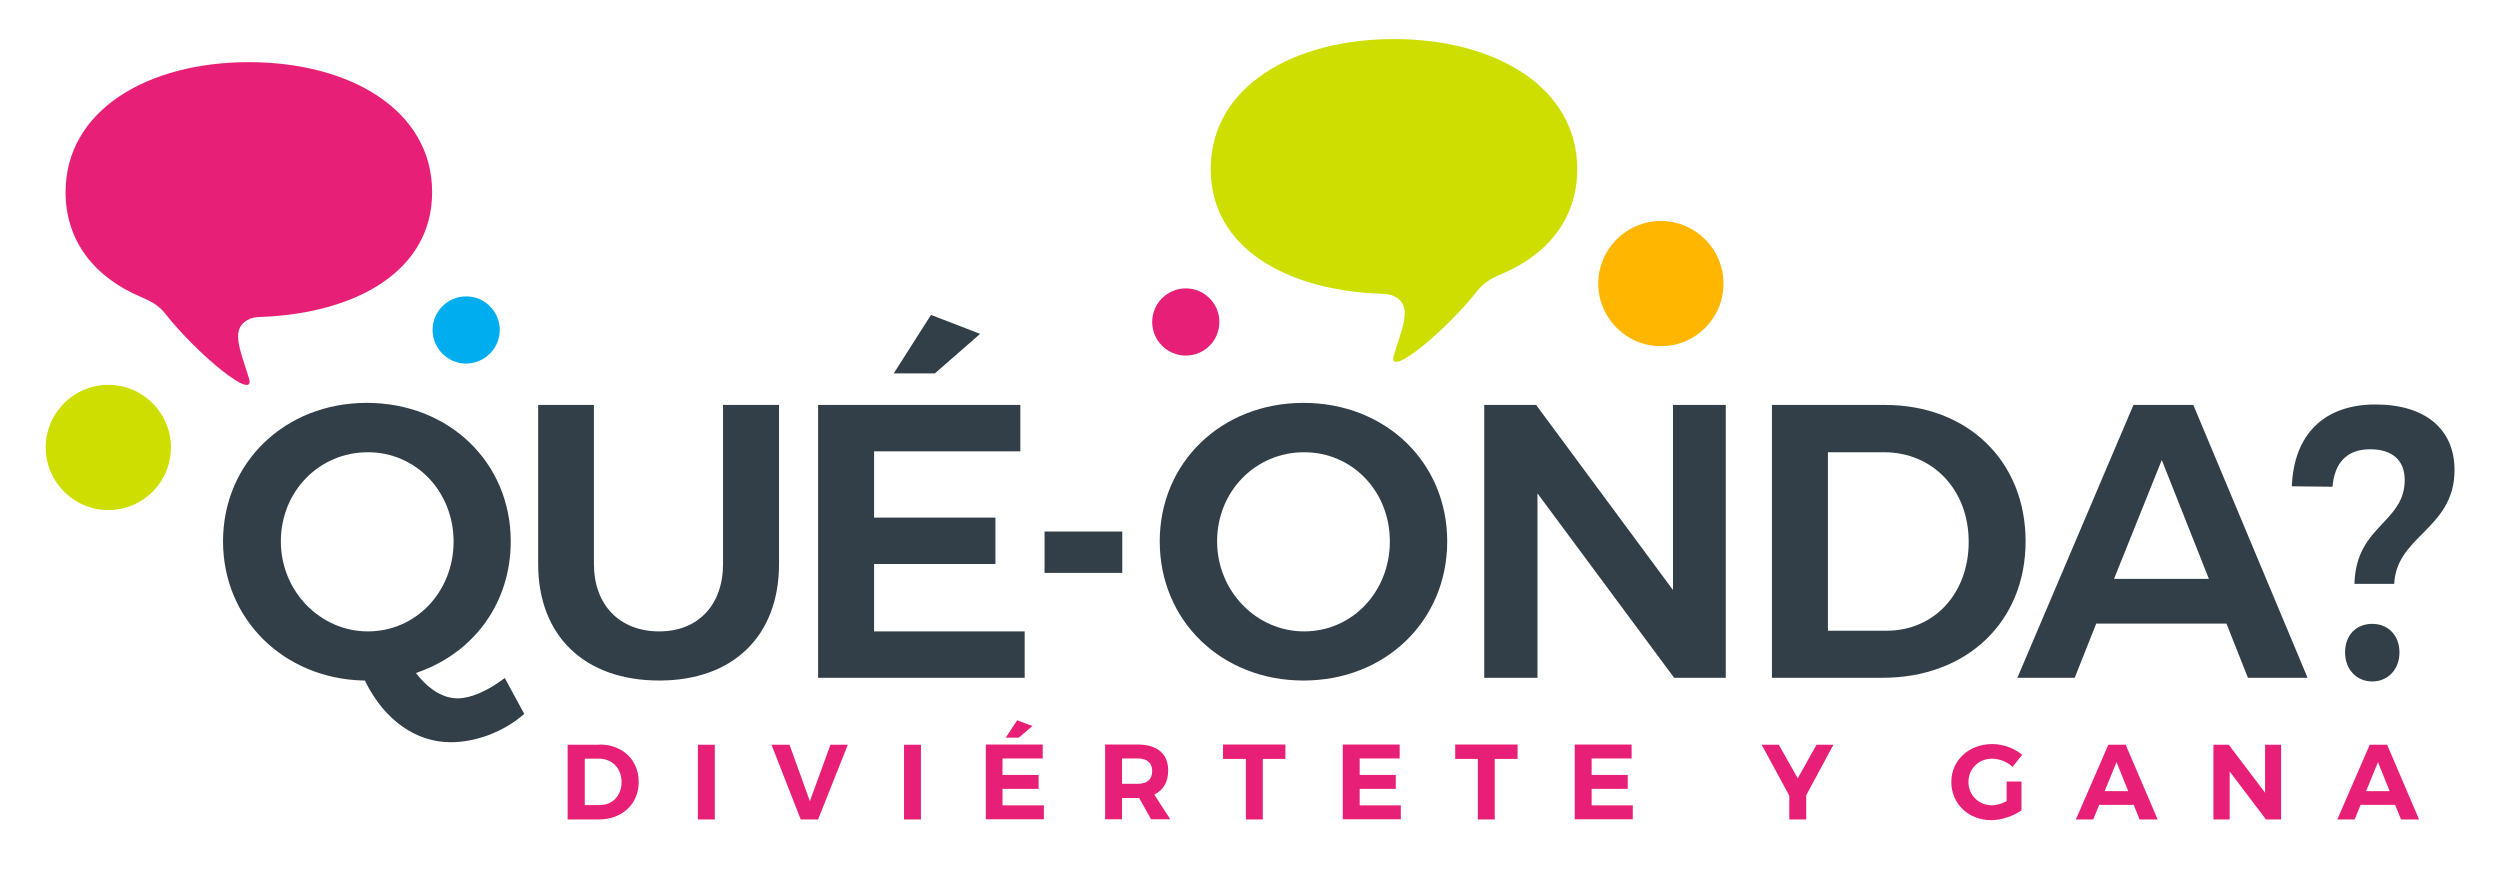 <?xml version="1.0" encoding="utf-8"?>
<!-- Generator: Adobe Illustrator 22.0.1, SVG Export Plug-In . SVG Version: 6.00 Build 0)  -->
<svg version="1.1" id="Capa_1" xmlns="http://www.w3.org/2000/svg" xmlns:xlink="http://www.w3.org/1999/xlink" x="0px" y="0px"
	 viewBox="0 0 1094 382" style="enable-background:new 0 0 1094 382;" xml:space="preserve">
<style type="text/css">
	.st0{fill:#E81F76;}
	.st1{fill:#CDDE00;}
	.st2{fill:#FFB600;}
	.st3{fill:#00ADEE;}
	.st4{fill:#323E48;}
</style>
<g>
	<g>
		<path class="st0" d="M262.3,325.8c10.1,0,17.2,6.7,17.2,16.4c0,9.6-7.2,16.4-17.5,16.4h-13.6v-32.7H262.3z M255.8,352.3h6.7
			c5.5,0,9.5-4.1,9.5-10.1c0-6-4.2-10.2-9.8-10.2h-6.3V352.3z"/>
		<path class="st0" d="M305.4,358.6v-32.7h7.4v32.7H305.4z"/>
		<path class="st0" d="M350.4,358.6l-12.8-32.7h7.9l8.9,24.7l9-24.7h7.6l-13,32.7H350.4z"/>
		<path class="st0" d="M395.6,358.6v-32.7h7.4v32.7H395.6z"/>
		<path class="st0" d="M438.7,332v7.1h15.8v6.1h-15.8v7.2h18.1v6.1h-25.4v-32.7h24.9v6.1H438.7z M445.8,322.8h-5.7l5-7.6l6.7,2.5
			L445.8,322.8z"/>
		<path class="st0" d="M498.5,349.2h-0.7H491v9.3h-7.4v-32.7h14.2c8.6,0,13.4,4.1,13.4,11.3c0,5.1-2.1,8.7-6.1,10.6l7,10.8h-8.4
			L498.5,349.2z M497.8,343c4.1,0,6.4-1.9,6.4-5.6c0-3.6-2.3-5.5-6.4-5.5H491V343H497.8z"/>
		<path class="st0" d="M552.6,332.1v26.5h-7.4v-26.5h-10v-6.3h27.3v6.3H552.6z"/>
		<path class="st0" d="M595,332v7.1h15.8v6.1H595v7.2h18v6.1h-25.4v-32.7h24.9v6.1H595z"/>
		<path class="st0" d="M654.1,332.1v26.5h-7.4v-26.5h-9.9v-6.3h27.3v6.3H654.1z"/>
		<path class="st0" d="M696.5,332v7.1h15.8v6.1h-15.8v7.2h18v6.1h-25.4v-32.7H714v6.1H696.5z"/>
		<path class="st0" d="M790.4,358.6H783v-10.4l-12.1-22.3h7.5l8.3,14.7l8.2-14.7h7.4L790.4,348V358.6z"/>
		<path class="st0" d="M884.6,342v12.6c-3.5,2.5-8.7,4.3-13.3,4.3c-9.9,0-17.4-7.2-17.4-16.7c0-9.5,7.7-16.6,17.9-16.6
			c4.9,0,9.8,1.9,13.1,4.7l-4.2,5.3c-2.4-2.3-5.8-3.6-9-3.6c-5.8,0-10.3,4.4-10.3,10.2c0,5.8,4.5,10.2,10.3,10.2
			c2,0,4.3-0.7,6.4-1.8V342H884.6z"/>
		<path class="st0" d="M918.6,352.2l-2.6,6.4h-7.6l14.2-32.7h7.6l14,32.7h-7.9l-2.6-6.4H918.6z M926.2,333.5l-5.2,12.7h10.3
			L926.2,333.5z"/>
		<path class="st0" d="M991.6,358.6l-15.9-21v21h-7.1v-32.7h6.7l15.9,21v-21h7v32.7H991.6z"/>
		<path class="st0" d="M1033,352.2l-2.6,6.4h-7.6l14.2-32.7h7.6l14,32.7h-7.9l-2.6-6.4H1033z M1040.6,333.5l-5.2,12.7h10.3
			L1040.6,333.5z"/>
	</g>
	<path class="st0" d="M189.1,84.1c0-35.9-35.9-56.9-80.2-56.9c-44.3,0-80.2,21-80.2,56.9c0,21.6,12.9,37.4,33.1,45.9
		c4.1,1.7,7.7,3.7,10.3,7c14.2,18.1,40.3,39.5,36.8,28.4c-4.3-13.7-8.2-22.1,0.5-25.9c1.4-0.6,2.5-0.7,4.5-0.8
		C155.8,137.2,189.1,118.6,189.1,84.1z"/>
	<path class="st1" d="M529.8,74c0-35.9,35.9-56.9,80.2-56.9c44.3,0,80.2,21,80.2,56.9c0,21.6-12.9,37.4-33.1,45.9
		c-4.1,1.7-7.7,3.7-10.3,7c-14.2,18.1-40.3,39.5-36.8,28.4c4.3-13.7,8.2-22.1-0.4-25.9c-1.4-0.6-2.5-0.7-4.5-0.8
		C563.1,127.2,529.8,108.6,529.8,74z"/>
	<path class="st1" d="M74.8,195.8c0-15.1-12.3-27.4-27.4-27.4c-15.1,0-27.4,12.3-27.4,27.4c0,15.1,12.3,27.4,27.4,27.4
		C62.5,223.2,74.8,211,74.8,195.8z"/>
	<path class="st2" d="M754.2,124.1c0-15.1-12.3-27.4-27.4-27.4c-15.1,0-27.4,12.3-27.4,27.4c0,15.1,12.3,27.4,27.4,27.4
		C741.9,151.5,754.2,139.3,754.2,124.1z"/>
	<path class="st3" d="M218.7,144.4c0-8.1-6.6-14.7-14.7-14.7c-8.1,0-14.7,6.6-14.7,14.7c0,8.1,6.6,14.7,14.7,14.7
		C212.1,159,218.7,152.5,218.7,144.4z"/>
	<path class="st0" d="M533.6,140.9c0-8.1-6.6-14.7-14.7-14.7c-8.1,0-14.7,6.6-14.7,14.7s6.6,14.7,14.7,14.7
		C527.1,155.6,533.6,149,533.6,140.9z"/>
	<g>
		<path class="st4" d="M197.3,324.8c-15.3,0-28.9-9.6-37.3-26.3l-0.3-0.7l-0.8,0c-34.9-0.9-61.3-27-61.3-60.9
			c0-34.5,27.1-60.6,62.9-60.6c35.9,0,63,26,63,60.6c0,26.2-15.3,48-39.8,57l-1.7,0.6l1.1,1.4c5.3,6.3,11.2,9.7,17.2,9.7
			c5.6,0,13.1-3.2,20.6-8.9l8.5,15.7C220.7,320.1,208.4,324.8,197.3,324.8z M161,197.9c-21.4,0-38.1,17.2-38.1,39
			c0,21.7,17.1,39.4,38.1,39.4c21,0,37.5-17.3,37.5-39.4C198.4,215,182,197.9,161,197.9z"/>
		<path class="st4" d="M288.5,297.8c-32.7,0-53-19.5-53-51v-69.6h24.4v69.6c0,17.9,11.2,29.5,28.6,29.5c17,0,27.9-11.6,27.9-29.5
			v-69.6h24.5v69.6C340.9,278.3,320.8,297.8,288.5,297.8z"/>
		<path class="st4" d="M358,296.6V177.2h88.5v20.3h-64v29h53.1v20.3h-53.1v29.5h65.9v20.3H358z M391.1,163.4l16.3-25.6l21.5,8.3
			l-19.8,17.3H391.1z"/>
		<rect x="457.1" y="232.6" class="st4" width="34" height="18.1"/>
		<path class="st4" d="M570.4,297.8c-35.9,0-62.9-26.2-62.9-60.9c0-34.5,27-60.6,62.9-60.6c35.9,0,62.9,26,62.9,60.6
			C633.3,271.6,606.3,297.8,570.4,297.8z M570.7,197.9c-21.4,0-38.1,17.2-38.1,39c0,21.7,17.1,39.4,38.1,39.4
			c21,0,37.5-17.3,37.5-39.4C608.2,215,591.8,197.9,570.7,197.9z"/>
		<polygon class="st4" points="732.6,296.6 672.8,215.9 672.8,296.6 649.5,296.6 649.5,177.2 672.2,177.2 732.1,258.2 732.1,177.2 
			755.2,177.2 755.2,296.6 		"/>
		<path class="st4" d="M775.4,296.6V177.2h49.4c36.3,0,61.6,24.6,61.6,59.7c0,35.2-25.7,59.7-62.6,59.7H775.4z M799.9,276h25.7
			c20.8,0,35.9-16.3,35.9-38.9c0-22.7-15.6-39.2-37.1-39.2h-24.5V276z"/>
		<path class="st4" d="M983.7,296.6l-9.4-23.7h-57l-9.4,23.7h-25.1l50.8-119.4h26.2l50,119.4H983.7z M925.1,253.3h41.5l-20.6-52
			L925.1,253.3z"/>
		<path class="st4" d="M1038.1,298.2c-6.9,0-11.9-5.3-11.9-12.7c0-7.5,4.8-12.5,11.9-12.5c7,0,11.9,5.1,11.9,12.5
			C1050,292.9,1045,298.2,1038.1,298.2z M1030.3,255.5c0.4-13.7,6.4-20.1,12.3-26.4c5-5.3,9.7-10.3,9.7-19c0-8.7-5.4-13.5-15.2-13.5
			c-9.9,0-15.5,5.7-16.4,16.4l-17.8-0.2c0.9-22.8,14.2-35.8,36.6-35.8c21.7,0,34.6,10.7,34.6,28.7c0,13.6-7.1,20.8-13.9,27.7
			c-6.2,6.2-12,12.1-12.5,22.1H1030.3z"/>
	</g>
</g>
</svg>
